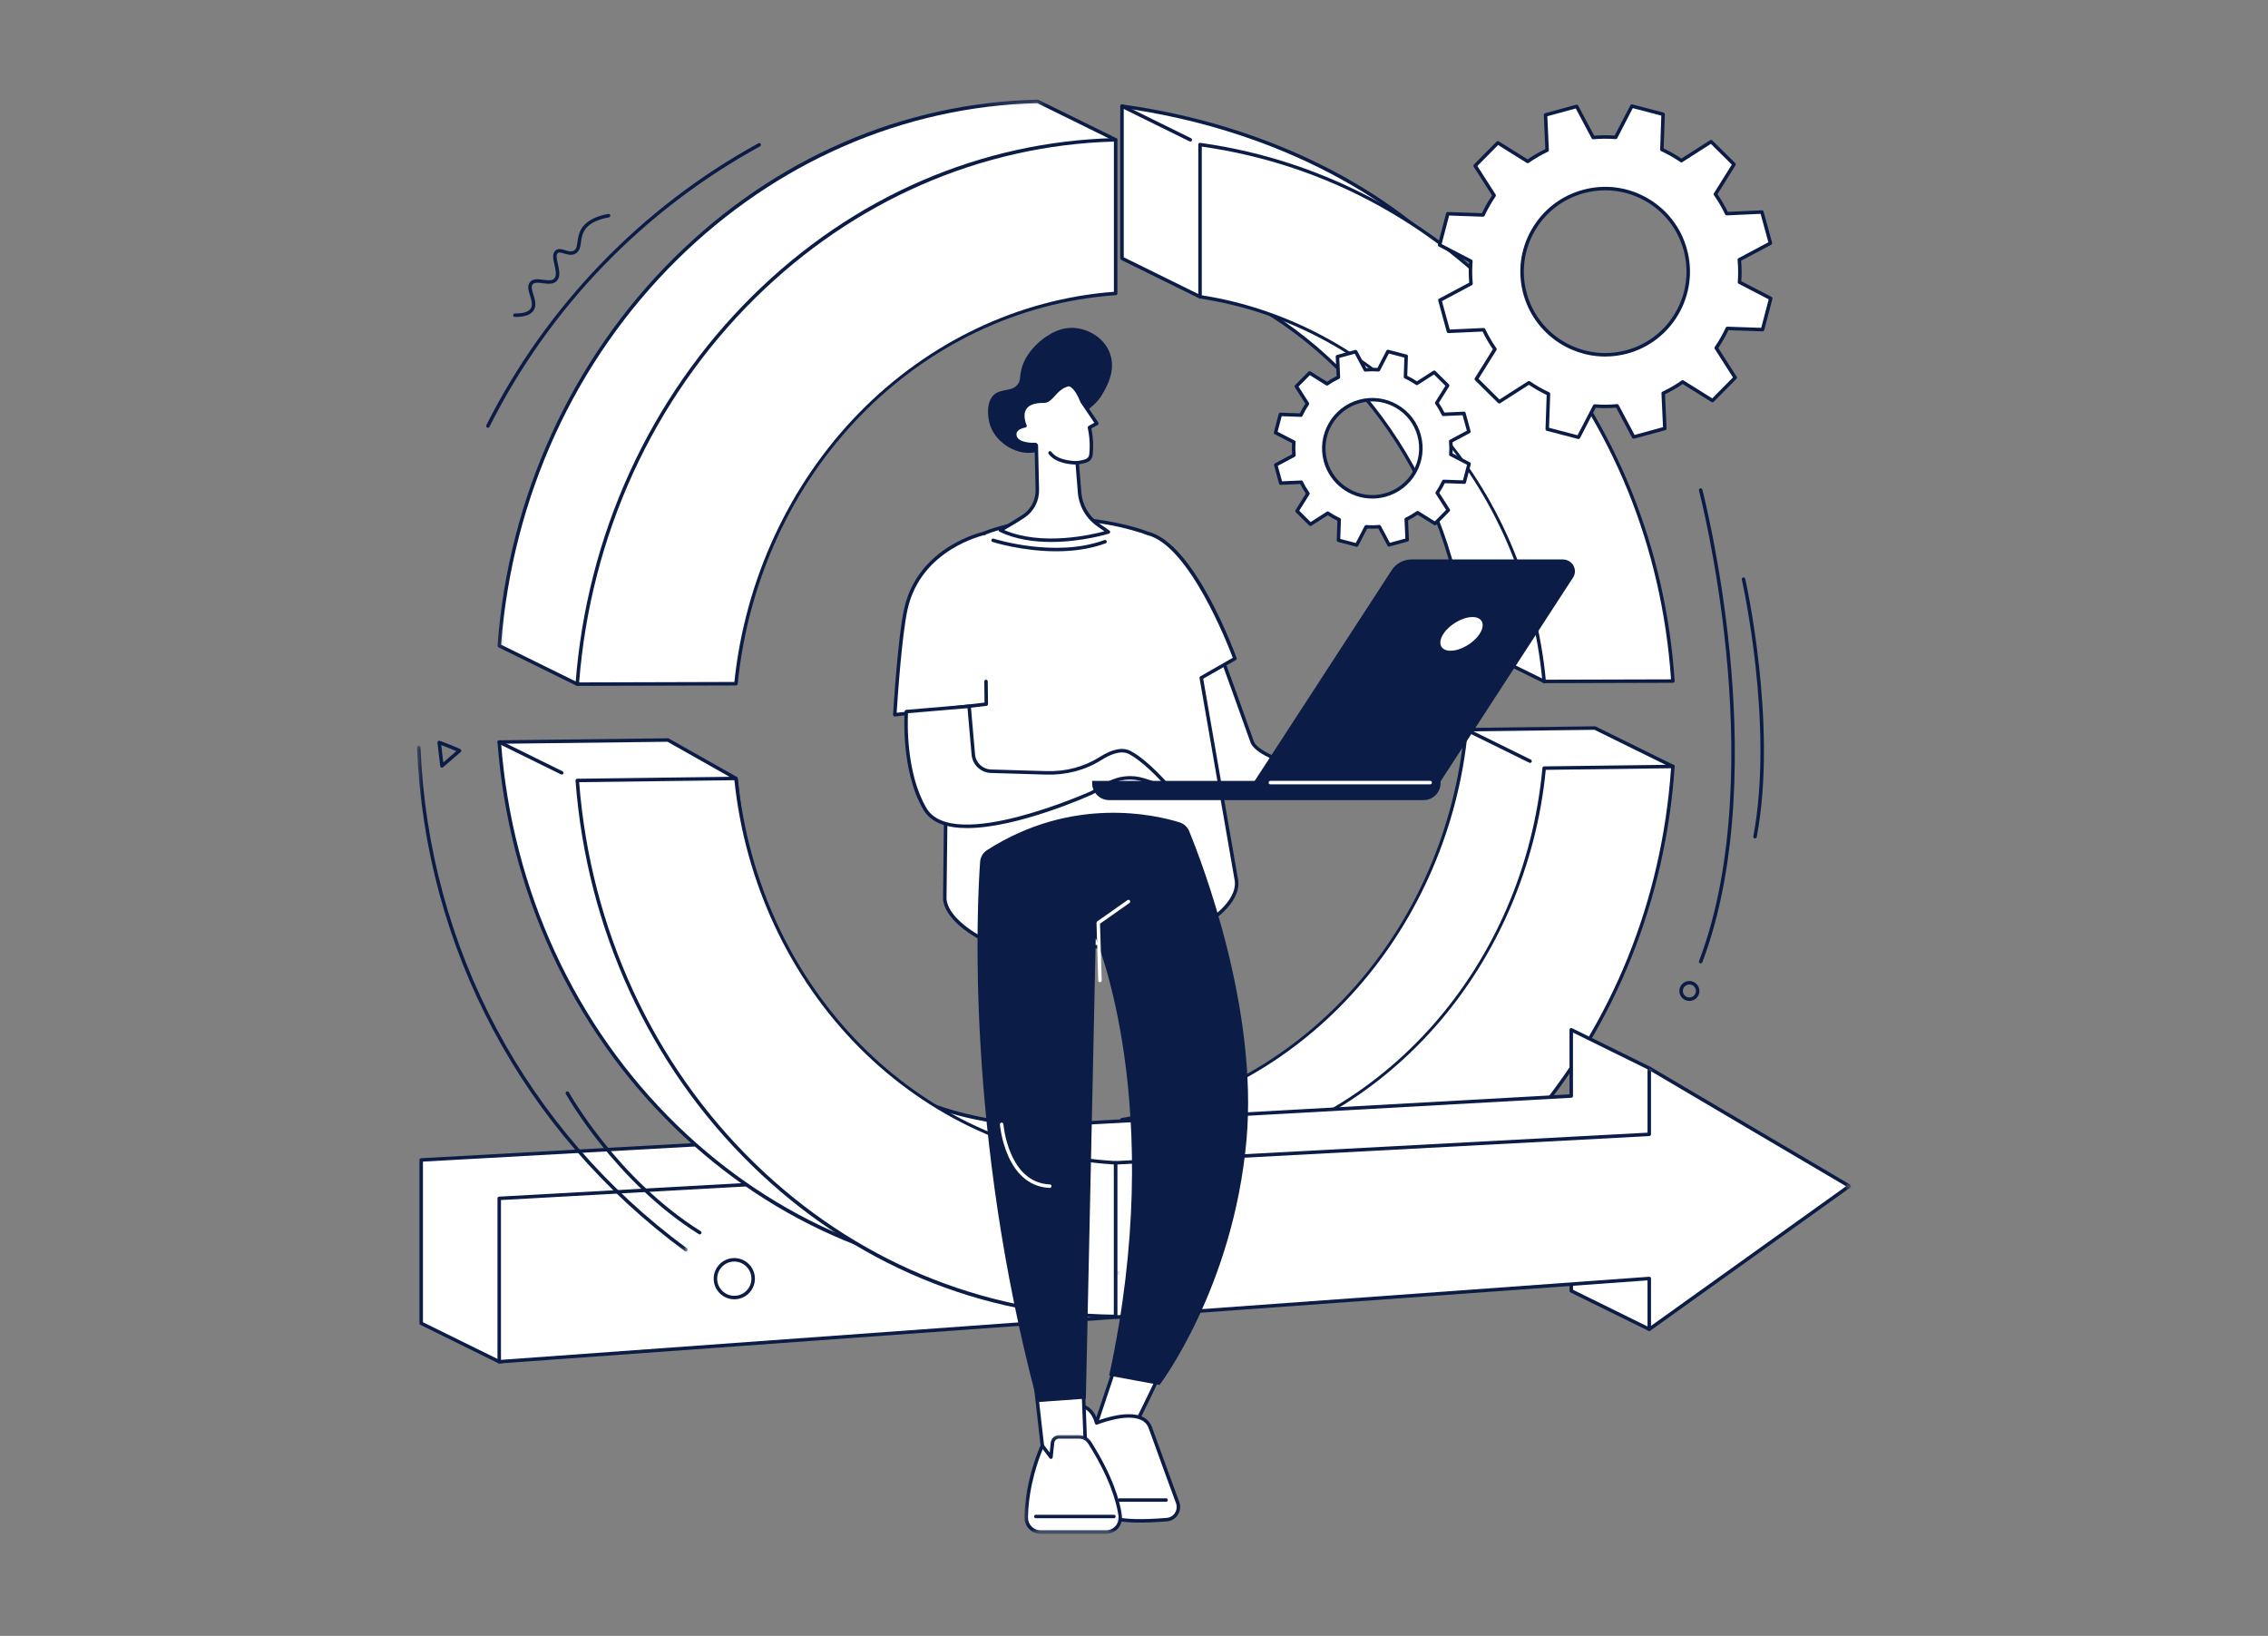 <svg width="416" height="300" viewBox="0 0 416 300" fill="none" xmlns="http://www.w3.org/2000/svg">
<rect x="0" y="0" width="416" height="300" fill="#808080" stroke="none"/>
<path d="M199.037 233.861L91.57 249.722L77.259 242.674V212.719L199.037 205.948V233.861Z" fill="white"/>
<path d="M77.578 242.476L91.622 249.392L198.717 233.585V206.286L77.578 213.023V242.476ZM91.57 250.043C91.521 250.043 91.472 250.031 91.429 250.01L77.118 242.962C77.009 242.906 76.939 242.797 76.939 242.674V212.72C76.939 212.55 77.071 212.41 77.242 212.401L199.019 205.63C199.106 205.625 199.193 205.656 199.257 205.717C199.32 205.778 199.358 205.861 199.358 205.948V233.861C199.358 234.019 199.24 234.153 199.084 234.175L91.617 250.038C91.601 250.042 91.585 250.043 91.57 250.043Z" fill="#0B1C46"/>
<path d="M268.926 133.813C265.601 169.714 239.618 199.675 205.801 205.337V233.248C229.151 229.655 250.283 217.58 266.197 198.931C281.006 181.576 306.849 140.559 306.849 140.559L292.537 133.512L268.926 133.813Z" fill="white"/>
<path d="M206.118 205.608V232.877C229.323 229.215 250.006 217.411 265.953 198.722C279.912 182.365 304.002 144.457 306.387 140.689L292.462 133.833L269.216 134.13C267.545 151.523 260.384 168.203 249.039 181.127C237.618 194.132 222.386 202.818 206.118 205.608ZM205.799 233.569C205.723 233.569 205.651 233.542 205.591 233.491C205.521 233.431 205.479 233.342 205.479 233.248V205.339C205.479 205.181 205.592 205.047 205.747 205.023C239.394 199.391 265.245 170.097 268.606 133.786C268.622 133.622 268.759 133.497 268.92 133.495L292.533 133.194C292.587 133.198 292.634 133.205 292.677 133.226L306.988 140.274C307.07 140.314 307.131 140.387 307.155 140.474C307.179 140.561 307.165 140.655 307.117 140.733C306.86 141.141 281.092 181.965 266.438 199.137C258.481 208.464 249.229 216.16 238.943 222.014C228.624 227.887 217.486 231.774 205.849 233.564C205.832 233.568 205.815 233.569 205.799 233.569Z" fill="#0B1C46"/>
<path d="M213.349 240.91L91.569 249.722V219.767L213.349 212.997V240.91Z" fill="white"/>
<path d="M91.889 220.071V249.378L213.028 240.611V213.335L91.889 220.071ZM91.569 250.043C91.49 250.043 91.412 250.01 91.352 249.957C91.287 249.896 91.25 249.811 91.25 249.722V219.767C91.25 219.597 91.382 219.458 91.552 219.448L213.33 212.677C213.417 212.675 213.503 212.705 213.566 212.766C213.632 212.826 213.668 212.91 213.668 212.997V240.91C213.668 241.076 213.538 241.215 213.372 241.227L91.592 250.042C91.585 250.042 91.578 250.043 91.569 250.043Z" fill="#0B1C46"/>
<path d="M283.238 140.861C279.913 176.762 253.929 206.724 220.111 212.385V240.297C243.464 236.703 264.594 224.629 280.509 205.979C296.111 187.693 305.236 164.792 306.849 140.559L283.238 140.861Z" fill="white"/>
<path d="M220.431 212.655V239.925C243.634 236.262 264.316 224.458 280.264 205.771C295.747 187.627 304.816 165.198 306.506 140.885L283.526 141.179C281.854 158.571 274.697 175.252 263.349 188.175C251.931 201.181 236.697 209.866 220.431 212.655ZM220.11 240.618C220.037 240.618 219.96 240.59 219.903 240.54C219.83 240.479 219.792 240.391 219.792 240.297V212.385C219.792 212.229 219.905 212.096 220.059 212.069C253.707 206.439 279.556 177.146 282.917 140.833C282.933 140.67 283.068 140.543 283.233 140.543L306.844 140.241C306.915 140.243 307.018 140.276 307.08 140.34C307.141 140.405 307.172 140.493 307.167 140.582C306.36 152.71 303.686 164.498 299.219 175.618C294.729 186.802 288.514 197.085 280.75 206.186C272.792 215.512 263.542 223.208 253.256 229.063C242.934 234.934 231.801 238.823 220.158 240.613C220.144 240.616 220.129 240.618 220.11 240.618Z" fill="#0B1C46"/>
<mask id="mask0_7366_313" style="mask-type:luminance" maskUnits="userSpaceOnUse" x="91" y="18" width="114" height="108">
<path d="M91.556 18.255H204.889V125.778H91.556V18.255Z" fill="white"/>
</mask>
<g mask="url(#mask0_7366_313)">
<path d="M120.68 118.335C124.635 79.3 154.396 49.312 190.321 46.76L204.634 25.637L190.321 18.588C165.838 19.18 142.422 29.158 123.93 47.444C105.036 66.128 93.616 91.16 91.569 118.417L105.882 125.463L120.68 118.335Z" fill="white"/>
</g>
<mask id="mask1_7366_313" style="mask-type:luminance" maskUnits="userSpaceOnUse" x="91" y="18" width="115" height="109">
<path d="M91.111 18.255H205.334V126.222H91.111V18.255Z" fill="white"/>
</mask>
<g mask="url(#mask1_7366_313)">
<path d="M91.905 118.226L105.882 125.109L120.38 118.125C122.327 99.318 130.455 81.752 143.283 68.644C156.04 55.609 172.676 47.734 190.144 46.455L204.163 25.762L190.25 18.911C165.764 19.521 142.295 29.734 124.155 47.672C105.429 66.189 93.981 91.236 91.905 118.226ZM105.88 125.783C105.832 125.783 105.785 125.772 105.74 125.75L91.429 118.703C91.311 118.646 91.242 118.522 91.252 118.391C93.295 91.168 104.821 65.891 123.705 47.219C132.893 38.134 143.339 31.024 154.752 26.087C166.065 21.196 178.028 18.566 190.315 18.271C190.365 18.271 190.417 18.279 190.464 18.302L204.775 25.351C204.858 25.392 204.917 25.467 204.943 25.557C204.966 25.644 204.948 25.739 204.898 25.816L190.587 46.941C190.532 47.023 190.441 47.075 190.344 47.08C154.087 49.656 124.922 79.635 120.999 118.366C120.988 118.477 120.919 118.575 120.82 118.623L106.019 125.753C105.976 125.774 105.929 125.783 105.88 125.783Z" fill="#0B1C46"/>
</g>
<path d="M269.749 51.333C253.836 32.931 229.15 22.696 205.801 19.467V47.379L220.11 54.427L224.523 53.012C248.86 64.245 266.247 89.038 268.924 117.92L283.238 124.967L292.537 117.854C290.924 93.646 285.353 69.375 269.749 51.333Z" fill="white"/>
<path d="M269.225 117.71L283.201 124.592L292.206 117.701C290.244 88.575 282.817 66.932 269.508 51.542C255.253 35.059 232.164 23.514 206.119 19.833V47.181L220.137 54.083L224.425 52.708C224.501 52.682 224.583 52.689 224.656 52.72C236.724 58.292 247.255 67.262 255.111 78.667C263.012 90.137 267.892 103.634 269.225 117.71ZM283.237 125.286C283.187 125.286 283.142 125.274 283.095 125.253L268.784 118.205C268.685 118.154 268.616 118.057 268.607 117.948C265.968 89.484 249.072 64.745 224.501 53.352L220.21 54.731C220.13 54.757 220.045 54.75 219.968 54.714L205.659 47.665C205.55 47.611 205.48 47.5 205.48 47.377V19.467C205.48 19.375 205.52 19.286 205.59 19.227C205.659 19.165 205.751 19.137 205.843 19.151C232.189 22.793 255.569 34.448 269.989 51.123C283.421 66.653 290.901 88.474 292.855 117.832C292.862 117.939 292.816 118.042 292.732 118.106L283.43 125.219C283.373 125.266 283.305 125.286 283.237 125.286Z" fill="#0B1C46"/>
<path d="M190.321 206.434C154.396 204.443 138.946 181.729 134.991 142.755L122.522 135.708L91.569 136.08C93.616 163.304 105.036 188.158 123.93 206.549C142.422 224.545 165.838 234.16 190.321 234.368V206.434Z" fill="white"/>
<path d="M91.915 136.396C94.018 163.302 105.459 188.123 124.153 206.318C142.231 223.913 165.604 233.754 190.002 234.045V206.734C172.486 205.705 159.537 199.793 150.42 188.665C141.924 178.297 136.78 163.344 134.691 142.953L122.439 136.028L91.915 136.396ZM190.321 234.688H190.32C178.035 234.582 166.07 232.139 154.757 227.424C143.341 222.665 132.894 215.719 123.707 206.776C104.821 188.396 93.295 163.297 91.252 136.104C91.245 136.017 91.275 135.929 91.335 135.865C91.394 135.8 91.478 135.762 91.566 135.76L122.519 135.389C122.58 135.387 122.63 135.403 122.679 135.431L135.15 142.479C135.24 142.53 135.299 142.622 135.309 142.724C139.511 184.125 156.997 204.267 190.341 206.115C190.509 206.123 190.643 206.264 190.643 206.434V234.368C190.643 234.453 190.606 234.535 190.547 234.596C190.486 234.655 190.406 234.688 190.321 234.688Z" fill="#0B1C46"/>
<path d="M302.511 195.892L288.2 188.844V200.991L190.321 206.434V234.491L288.2 227.408V236.722L302.511 243.771L324.887 210.469L302.511 195.892Z" fill="white"/>
<path d="M288.521 236.524L302.403 243.361L324.443 210.559L302.353 196.17L288.521 189.358V200.991C288.521 201.162 288.388 201.302 288.219 201.311L190.643 206.736V234.148L288.176 227.089C288.268 227.082 288.353 227.113 288.417 227.174C288.483 227.234 288.521 227.319 288.521 227.408V236.524ZM302.511 244.089C302.464 244.089 302.415 244.08 302.37 244.057L288.058 237.01C287.948 236.955 287.879 236.844 287.879 236.722V227.752L190.346 234.809C190.256 234.816 190.169 234.785 190.105 234.724C190.04 234.665 190.004 234.58 190.004 234.491V206.434C190.004 206.264 190.136 206.123 190.304 206.115L287.879 200.689V188.844C287.879 188.734 287.938 188.63 288.032 188.573C288.124 188.514 288.242 188.509 288.342 188.557L302.651 195.606C302.664 195.611 302.676 195.618 302.684 195.625L325.061 210.201C325.132 210.247 325.183 210.321 325.202 210.405C325.217 210.488 325.202 210.576 325.153 210.648L302.776 243.948C302.716 244.04 302.613 244.089 302.511 244.089Z" fill="#0B1C46"/>
<path d="M134.991 125.384C138.946 86.349 168.706 56.363 204.632 53.811V25.639C180.149 26.229 156.732 36.208 138.239 54.493C119.347 73.177 107.927 98.21 105.88 125.465L134.991 125.384Z" fill="white"/>
<path d="M204.314 25.963C179.917 26.637 156.543 36.842 138.465 54.719C119.773 73.205 108.33 98.205 106.226 125.144L134.703 125.064C136.668 106.297 144.792 88.773 157.595 75.691C170.316 62.693 186.898 54.825 204.314 53.512V25.963ZM105.882 125.783C105.792 125.783 105.707 125.747 105.648 125.681C105.587 125.618 105.556 125.53 105.562 125.439C107.608 98.215 119.132 72.938 138.016 54.266C147.203 45.179 157.649 38.071 169.064 33.135C180.375 28.243 192.34 25.613 204.627 25.316C204.707 25.314 204.795 25.349 204.856 25.408C204.918 25.467 204.953 25.552 204.953 25.637V53.811C204.953 53.976 204.823 54.116 204.656 54.127C168.398 56.701 139.233 86.682 135.309 125.413C135.293 125.578 135.156 125.701 134.993 125.701L105.882 125.783Z" fill="#0B1C46"/>
<path d="M220.109 54.429C253.929 59.562 279.911 89.12 283.236 124.967L306.845 124.901C305.234 100.696 296.111 77.936 280.507 59.894C264.592 41.493 243.464 29.747 220.109 26.517V54.429Z" fill="white"/>
<path d="M220.433 54.153C236.697 56.689 251.931 65.139 263.349 77.965C274.697 90.712 281.856 107.28 283.528 124.646L306.507 124.582C304.82 100.295 295.75 78.004 280.266 60.101C264.32 41.663 243.636 30.181 220.433 26.882V54.153ZM283.238 125.287C283.073 125.287 282.936 125.16 282.919 124.997C279.556 88.738 253.71 59.851 220.065 54.743C219.908 54.719 219.792 54.585 219.792 54.427V26.516C219.792 26.422 219.832 26.335 219.903 26.273C219.971 26.214 220.063 26.184 220.155 26.2C231.795 27.807 242.931 31.521 253.254 37.234C263.54 42.927 272.79 50.481 280.749 59.682C288.516 68.663 294.729 78.851 299.221 89.965C303.686 101.016 306.361 112.764 307.169 124.879C307.174 124.967 307.143 125.054 307.084 125.118C307.021 125.182 306.938 125.219 306.851 125.219L283.238 125.287Z" fill="#0B1C46"/>
<path d="M204.632 213.243C168.706 211.252 138.946 181.729 134.991 142.755L105.88 143.129C107.927 170.352 119.347 195.207 138.239 213.596C156.732 231.594 180.149 241.207 204.632 241.417V213.243Z" fill="white"/>
<path d="M106.226 143.443C108.33 170.349 119.769 195.172 138.464 213.366C156.542 230.962 179.915 240.8 204.314 241.094V213.545C186.898 212.503 170.318 204.892 157.597 192.094C144.793 179.212 136.67 161.816 134.703 143.08L106.226 143.443ZM204.632 241.736C204.632 241.736 204.632 241.736 204.63 241.736C192.344 241.63 180.38 239.188 169.068 234.472C157.653 229.714 147.205 222.767 138.017 213.825C119.134 195.443 107.606 170.345 105.563 143.153C105.556 143.066 105.585 142.977 105.646 142.913C105.705 142.847 105.788 142.811 105.877 142.809L134.988 142.438C134.99 142.438 134.99 142.438 134.991 142.438C135.155 142.438 135.293 142.561 135.309 142.724C139.233 181.392 168.394 210.915 204.649 212.925C204.819 212.934 204.951 213.075 204.951 213.243V241.417C204.951 241.502 204.918 241.583 204.858 241.644C204.799 241.703 204.719 241.736 204.632 241.736Z" fill="#0B1C46"/>
<mask id="mask2_7366_313" style="mask-type:luminance" maskUnits="userSpaceOnUse" x="204" y="195" width="136" height="49">
<path d="M204.444 195.556H339.422V244H204.444V195.556Z" fill="white"/>
</mask>
<g mask="url(#mask2_7366_313)">
<path d="M339.196 217.517L302.51 195.892V208.017L204.632 213.243V241.538L302.51 234.455V243.771L339.196 217.517Z" fill="white"/>
</g>
<mask id="mask3_7366_313" style="mask-type:luminance" maskUnits="userSpaceOnUse" x="204" y="195" width="136" height="50">
<path d="M204 195.556H339.422V244.444H204V195.556Z" fill="white"/>
</mask>
<g mask="url(#mask3_7366_313)">
<path d="M302.511 234.135C302.592 234.135 302.669 234.165 302.728 234.221C302.794 234.281 302.83 234.366 302.83 234.457V243.149L338.611 217.543L302.83 196.451V208.019C302.83 208.189 302.698 208.328 302.528 208.339L204.952 213.547V241.194L302.488 234.137C302.493 234.135 302.504 234.135 302.511 234.135ZM302.511 244.09C302.46 244.09 302.41 244.078 302.365 244.056C302.257 244 302.191 243.891 302.191 243.771V234.8L204.656 241.858C204.568 241.865 204.481 241.833 204.415 241.773C204.351 241.712 204.314 241.627 204.314 241.538V213.243C204.314 213.075 204.446 212.934 204.617 212.924L302.191 207.715V195.892C302.191 195.78 302.252 195.672 302.353 195.615C302.452 195.559 302.575 195.559 302.674 195.618L339.36 217.243C339.453 217.297 339.512 217.394 339.518 217.503C339.523 217.611 339.472 217.714 339.386 217.776L302.696 244.031C302.641 244.069 302.577 244.09 302.511 244.09Z" fill="#0B1C46"/>
</g>
<path d="M218.328 25.958C218.279 25.958 218.232 25.948 218.185 25.925L205.658 19.755C205.5 19.677 205.434 19.484 205.513 19.328C205.59 19.169 205.781 19.104 205.941 19.182L218.47 25.352C218.628 25.431 218.692 25.623 218.614 25.781C218.559 25.894 218.444 25.958 218.328 25.958Z" fill="#0B1C46"/>
<path d="M103.035 142.047C102.988 142.047 102.939 142.036 102.894 142.014L91.429 136.368C91.271 136.288 91.205 136.097 91.283 135.939C91.361 135.781 91.552 135.717 91.712 135.795L103.177 141.441C103.335 141.519 103.401 141.71 103.323 141.868C103.267 141.981 103.153 142.047 103.035 142.047Z" fill="#0B1C46"/>
<path d="M280.642 139.906C280.595 139.906 280.548 139.894 280.503 139.873L268.783 134.102C268.625 134.023 268.561 133.83 268.639 133.674C268.717 133.514 268.908 133.451 269.066 133.528L280.785 139.299C280.944 139.377 281.008 139.569 280.93 139.727C280.875 139.84 280.76 139.906 280.642 139.906Z" fill="#0B1C46"/>
<path d="M258.161 145.597C258.163 145.118 231.378 140.887 229.649 135.993C227.071 128.689 223.857 119.908 223.857 119.908L217.168 124.13L221.474 145.146L258.161 145.597Z" fill="white"/>
<path d="M221.736 144.83L255.523 145.245C255.054 145.144 254.543 145.036 254.014 144.924C241.91 142.346 230.547 139.493 229.349 136.099C227.099 129.726 224.332 122.137 223.693 120.389L217.524 124.283L221.736 144.83ZM258.162 145.918C258.16 145.918 258.158 145.918 258.156 145.918L221.471 145.465C221.321 145.464 221.191 145.358 221.162 145.21L216.856 124.194C216.83 124.066 216.885 123.932 216.997 123.861L223.686 119.637C223.767 119.585 223.87 119.573 223.96 119.604C224.052 119.635 224.123 119.707 224.156 119.797C224.189 119.884 227.401 128.665 229.951 135.887C231.194 139.408 247.28 142.835 254.148 144.299C258.483 145.221 258.483 145.229 258.481 145.599C258.481 145.686 258.446 145.766 258.385 145.826C258.325 145.885 258.245 145.918 258.162 145.918Z" fill="#0B1C46"/>
<path d="M226.799 161.519L220.339 124.307L226.512 120.769C226.512 120.769 218.948 99.819 210.467 97.804V97.807C210.156 97.677 209.842 97.555 209.517 97.451C197.884 93.748 188.153 95.243 181.767 97.326C176.901 98.913 173.71 103.569 173.946 108.681L173.29 164.762C173.443 168.05 177.979 171.243 180.993 172.562C184.623 174.153 191.13 173.632 200.083 173.632C208.434 173.632 214.333 172.234 218.234 170.755C221.969 169.34 227.271 165.483 226.799 161.519Z" fill="white"/>
<path d="M195.299 95.514C189.875 95.514 185.299 96.509 181.865 97.629C177.162 99.163 174.038 103.701 174.268 108.665L173.611 164.764C173.755 167.892 178.294 171.03 181.122 172.269C183.929 173.497 188.474 173.439 194.764 173.358C196.453 173.335 198.202 173.313 200.084 173.313C207.052 173.313 213.12 172.351 218.122 170.455C221.754 169.082 226.922 165.304 226.485 161.563L220.025 124.361C220.002 124.227 220.064 124.095 220.179 124.028L226.12 120.627C225.231 118.26 218.144 100.017 210.438 98.125C210.406 98.121 210.373 98.113 210.344 98.101C209.997 97.955 209.705 97.846 209.422 97.755C204.292 96.121 199.537 95.514 195.299 95.514ZM190.604 174.033C186.346 174.033 183.115 173.84 180.867 172.854C177.78 171.503 173.132 168.236 172.971 164.776L173.63 108.675C173.387 103.444 176.693 98.646 181.667 97.021C187.877 94.995 197.766 93.371 209.615 97.146C209.905 97.238 210.202 97.349 210.547 97.493C219.097 99.533 226.504 119.8 226.814 120.661C226.867 120.806 226.808 120.967 226.674 121.047L220.695 124.472L227.117 161.464C227.118 161.469 227.12 161.474 227.12 161.481C227.608 165.606 222.283 169.561 218.347 171.054C213.273 172.977 207.129 173.953 200.084 173.953C198.205 173.953 196.46 173.974 194.775 173.997C193.288 174.016 191.898 174.033 190.604 174.033Z" fill="#0B1C46"/>
<path d="M164.125 131.078C164.125 131.078 164.955 117.059 166.167 111.642C168.714 100.247 180.55 97.802 180.55 97.802L180.903 129.129L164.125 131.078Z" fill="white"/>
<path d="M164.125 131.396C164.045 131.396 163.967 131.366 163.906 131.311C163.839 131.245 163.801 131.155 163.807 131.059C163.816 130.918 164.651 116.951 165.854 111.571C168.419 100.108 180.365 97.516 180.486 97.49C180.66 97.457 180.828 97.564 180.863 97.738C180.899 97.91 180.788 98.08 180.615 98.116C180.498 98.141 168.952 100.656 166.478 111.71C165.398 116.543 164.611 128.436 164.469 130.717L180.582 128.845L180.537 124.972C180.535 124.795 180.676 124.651 180.853 124.649C180.854 124.649 180.856 124.649 180.856 124.649C181.031 124.649 181.174 124.79 181.176 124.964L181.224 129.125C181.226 129.29 181.103 129.427 180.941 129.446L164.163 131.396C164.151 131.396 164.139 131.396 164.125 131.396Z" fill="#0B1C46"/>
<path d="M193.726 101.099C187.436 101.099 182.13 99.413 182.052 99.387C181.884 99.333 181.792 99.153 181.847 98.986C181.903 98.818 182.082 98.727 182.25 98.779C182.361 98.816 193.566 102.375 202.576 99.035C202.741 98.974 202.925 99.059 202.988 99.224C203.049 99.391 202.964 99.575 202.799 99.635C199.851 100.727 196.679 101.099 193.726 101.099Z" fill="#0B1C46"/>
<path d="M166.245 130.493C166.245 130.493 165.427 141.186 169.663 148.363C174.723 156.934 200.238 145.391 200.238 145.391L203.205 143.71C205.214 142.573 207.606 142.33 209.801 143.038L214.596 144.585C214.596 144.585 210.637 139.837 207.269 138.023C205.691 137.172 203.644 137.976 201.915 139.071C198.941 140.955 195.443 141.838 191.926 141.733L181.775 141.432C180.07 141.38 178.674 140.062 178.525 138.365L177.754 129.519L166.245 130.493Z" fill="white"/>
<path d="M166.547 130.79C166.46 132.491 166.175 141.823 169.939 148.201C174.795 156.431 199.854 145.214 200.108 145.099L203.049 143.432C205.129 142.255 207.625 142 209.901 142.733L213.594 143.925C212.29 142.481 209.528 139.602 207.118 138.304C205.603 137.488 203.545 138.417 202.087 139.342C199.113 141.224 195.599 142.158 191.915 142.054L181.766 141.752C179.898 141.696 178.368 140.252 178.207 138.391L177.462 129.866L166.547 130.79ZM177.396 151.858C173.82 151.858 170.832 150.971 169.387 148.524C165.151 141.344 165.917 130.578 165.925 130.469C165.938 130.314 166.061 130.189 166.217 130.177L177.728 129.201C177.901 129.182 178.057 129.316 178.071 129.491L178.844 138.337C178.978 139.873 180.241 141.068 181.785 141.113L191.934 141.413C195.49 141.524 198.879 140.616 201.745 138.8C204.076 137.325 205.986 136.969 207.422 137.741C210.804 139.564 214.677 144.184 214.84 144.38C214.932 144.49 214.939 144.646 214.859 144.764C214.78 144.882 214.632 144.932 214.497 144.889L209.703 143.342C207.599 142.663 205.288 142.899 203.365 143.988L200.396 145.668C199.62 146.021 186.571 151.858 177.396 151.858Z" fill="#0B1C46"/>
<path d="M205.401 248.075L199.871 264.578C199.871 264.578 205.895 264.064 206.472 264.179C207.048 264.29 214.097 249.125 214.097 249.125L205.401 248.075Z" fill="white"/>
<path d="M205.623 248.422L200.328 264.22C201.84 264.094 205.495 263.802 206.391 263.849C207.154 262.984 211.116 254.766 213.621 249.389L205.623 248.422ZM199.871 264.898C199.774 264.898 199.68 264.854 199.62 264.776C199.554 264.693 199.535 264.578 199.568 264.477L205.099 247.972C205.147 247.828 205.292 247.74 205.441 247.755L214.135 248.807C214.236 248.819 214.326 248.88 214.377 248.969C214.425 249.059 214.429 249.167 214.385 249.259C214.368 249.297 212.602 253.097 210.788 256.833C207.014 264.608 206.748 264.557 206.411 264.491C206.061 264.424 202.795 264.649 199.897 264.898C199.889 264.898 199.88 264.898 199.871 264.898Z" fill="#0B1C46"/>
<path d="M201.137 260.951C201.137 260.951 209.458 257.542 210.997 261.821C212.953 267.266 216.012 275.573 216.012 275.573C216.53 277.019 215.535 278.561 214.002 278.682C210.962 278.927 206.429 279.125 204.316 278.384C200.979 277.214 195.446 266.658 195.446 266.658L197.153 257.677C197.153 257.677 200.169 257.252 201.137 260.951Z" fill="white"/>
<path d="M195.781 266.608C196.349 267.672 201.408 277.026 204.42 278.083C205.991 278.634 209.385 278.734 213.977 278.365C214.608 278.312 215.167 277.981 215.509 277.45C215.851 276.918 215.924 276.274 215.712 275.681C215.681 275.599 212.63 267.312 210.696 261.929C210.434 261.203 209.955 260.693 209.229 260.37C206.467 259.142 201.311 261.226 201.259 261.248C201.174 261.281 201.076 261.279 200.995 261.238C200.911 261.196 200.851 261.121 200.828 261.031C200.085 258.194 198.089 257.974 197.42 257.979L195.781 266.608ZM209.096 279.224C207.156 279.224 205.352 279.087 204.208 278.686C200.793 277.488 195.392 267.243 195.163 266.807C195.13 266.743 195.118 266.668 195.134 266.599L196.837 257.616C196.863 257.483 196.972 257.38 197.108 257.359C197.139 257.354 200.224 256.965 201.347 260.528C202.578 260.068 206.873 258.623 209.49 259.786C210.368 260.177 210.977 260.826 211.297 261.713C213.231 267.094 216.281 275.378 216.313 275.462C216.594 276.246 216.497 277.097 216.045 277.795C215.596 278.496 214.859 278.934 214.028 279.002C212.505 279.123 210.752 279.224 209.096 279.224Z" fill="#0B1C46"/>
<path d="M213.882 275.406H205.335C205.158 275.406 205.018 275.264 205.018 275.087C205.018 274.911 205.158 274.767 205.335 274.767H213.882C214.058 274.767 214.2 274.911 214.2 275.087C214.2 275.264 214.058 275.406 213.882 275.406Z" fill="#0B1C46"/>
<path d="M189.717 252.128L191.597 268.733L199.158 266.658L198.576 251.698L189.717 252.128Z" fill="white"/>
<path d="M190.073 252.432L191.872 268.326L198.828 266.417L198.269 252.033L190.073 252.432ZM191.598 269.052C191.535 269.052 191.471 269.033 191.417 268.997C191.341 268.944 191.29 268.861 191.28 268.769L189.4 252.165C189.389 252.076 189.417 251.99 189.474 251.924C189.532 251.854 189.613 251.814 189.702 251.809L198.561 251.38C198.648 251.375 198.729 251.405 198.792 251.464C198.856 251.521 198.891 251.601 198.896 251.686L199.478 266.646C199.483 266.793 199.386 266.927 199.242 266.965L191.681 269.04C191.653 269.047 191.625 269.052 191.598 269.052Z" fill="#0B1C46"/>
<mask id="mask4_7366_313" style="mask-type:luminance" maskUnits="userSpaceOnUse" x="188" y="263" width="18" height="19">
<path d="M188 263.111H205.778V281.2H188V263.111Z" fill="white"/>
</mask>
<g mask="url(#mask4_7366_313)">
<path d="M190.883 280.965H202.847C204.467 280.965 205.71 279.529 205.472 277.927C205.073 275.226 203.772 270.745 199.871 264.578C199.444 263.906 198.701 263.496 197.904 263.496H194.265C193.637 263.496 193.113 263.97 193.047 264.595L192.772 267.22L191.189 265.128C191.189 265.128 188.361 271.083 188.229 278.262C188.203 279.746 189.399 280.965 190.883 280.965Z" fill="white"/>
</g>
<mask id="mask5_7366_313" style="mask-type:luminance" maskUnits="userSpaceOnUse" x="187" y="263" width="20" height="19">
<path d="M187.556 263.111H206.222V281.2H187.556V263.111Z" fill="white"/>
</mask>
<g mask="url(#mask5_7366_313)">
<path d="M191.262 265.755C190.604 267.314 188.656 272.41 188.549 278.269C188.538 278.899 188.774 279.495 189.217 279.944C189.66 280.396 190.252 280.644 190.884 280.644H202.847C203.528 280.644 204.172 280.349 204.616 279.835C205.059 279.323 205.255 278.644 205.156 277.974C204.766 275.328 203.483 270.885 199.601 264.75C199.231 264.165 198.595 263.816 197.904 263.816H194.266C193.8 263.816 193.413 264.165 193.365 264.628L193.09 267.253C193.076 267.384 192.984 267.491 192.858 267.528C192.733 267.562 192.597 267.517 192.519 267.413L191.262 265.755ZM202.847 281.285H190.884C190.078 281.285 189.325 280.969 188.76 280.392C188.196 279.819 187.896 279.061 187.91 278.257C188.042 271.092 190.871 265.05 190.901 264.991C190.948 264.889 191.045 264.823 191.156 264.811C191.267 264.8 191.375 264.845 191.443 264.936L192.538 266.382L192.729 264.561C192.811 263.772 193.472 263.177 194.266 263.177H197.904C198.818 263.177 199.653 263.637 200.141 264.408C204.083 270.639 205.387 275.174 205.788 277.88C205.915 278.734 205.663 279.599 205.099 280.253C204.535 280.91 203.713 281.285 202.847 281.285Z" fill="#0B1C46"/>
</g>
<path d="M204.316 278.424H189.993C189.816 278.424 189.674 278.281 189.674 278.104C189.674 277.927 189.816 277.786 189.993 277.786H204.316C204.492 277.786 204.634 277.927 204.634 278.104C204.634 278.281 204.492 278.424 204.316 278.424Z" fill="#0B1C46"/>
<path d="M218.115 152.417C217.801 151.651 217.167 151.064 216.379 150.818C212.004 149.444 196.75 145.83 181.049 155.898C180.309 156.373 179.835 157.17 179.773 158.049C179.203 166.026 177.087 207.738 190.283 257.123L199.17 256.49L200.983 172.05C200.983 172.05 214.15 203.005 203.443 252.273L212.688 253.977C212.688 253.977 226.216 236.189 228.639 209.007C230.782 184.96 220.512 158.259 218.115 152.417Z" fill="#0B1C46"/>
<path d="M192.547 217.847C192.544 217.847 192.538 217.847 192.533 217.847C184.346 217.493 183.417 206.323 183.408 206.208C183.394 206.033 183.528 205.88 183.703 205.866C183.879 205.856 184.031 205.986 184.045 206.161C184.054 206.269 184.941 216.88 192.561 217.208C192.736 217.217 192.873 217.366 192.867 217.543C192.86 217.714 192.717 217.847 192.547 217.847Z" fill="white"/>
<path d="M201.755 180.111C201.585 180.111 201.443 179.974 201.436 179.8L201.123 169.238C201.12 169.13 201.17 169.03 201.26 168.967L206.8 165.071C206.944 164.971 207.144 165.005 207.245 165.148C207.347 165.293 207.312 165.491 207.167 165.594L201.767 169.391L202.076 179.783C202.08 179.957 201.943 180.106 201.766 180.111C201.762 180.111 201.759 180.111 201.755 180.111Z" fill="white"/>
<path d="M197.039 77.292C200.421 74.384 201.192 73.99 202.175 72.323C202.977 70.965 204.77 67.93 203.557 64.724C202.508 61.953 199.614 60.278 196.953 60.134C194.562 60.005 192.816 61.135 191.892 61.734C191.487 61.996 187.932 64.368 187.23 68.245C187.038 69.297 187.182 69.781 186.701 70.439C185.621 71.924 183.666 71.168 182.312 72.399C180.609 73.948 181.399 77.243 181.463 77.5C182.352 81.016 186.152 83.347 189.248 83.022C191.034 82.833 190.843 82.621 197.039 77.292Z" fill="#0B1C46"/>
<path d="M187.727 94.682C189.359 93.601 190.312 91.748 190.269 89.79L190.081 81.661C190.027 81.609 189.972 81.559 189.918 81.509C189.918 81.509 186.661 81.724 186.187 80.066C185.713 78.408 188.017 78.09 188.017 78.09C188.017 78.09 185.842 73.514 191.467 73.568C192.977 73.582 193.519 71.078 195.996 70.516C195.996 70.516 197.222 70.411 198.465 73.627L201.185 77.654L199.826 78.399C200.159 79.932 200.307 81.621 200.1 83.41C200.04 83.927 199.685 84.361 199.192 84.519C198.783 84.651 198.232 84.793 197.583 84.868L198.021 90.309C198.211 92.691 199.461 94.859 201.416 96.231C203.307 97.557 203.307 97.557 203.307 97.557C203.307 97.557 191.795 101.196 183.489 97.233C183.489 97.233 185.715 96.016 187.727 94.682Z" fill="white"/>
<path d="M184.196 97.203C191.123 100.167 200.127 98.092 202.573 97.434L201.233 96.493C199.188 95.059 197.901 92.814 197.701 90.335L197.264 84.894C197.25 84.722 197.375 84.571 197.545 84.552C198.076 84.49 198.596 84.377 199.092 84.217C199.467 84.096 199.738 83.766 199.783 83.375C199.967 81.776 199.875 80.125 199.514 78.469C199.484 78.33 199.547 78.188 199.672 78.12L200.724 77.543L198.2 73.806C198.186 73.785 198.175 73.766 198.167 73.743C197.137 71.08 196.168 70.856 196.028 70.839C194.832 71.123 194.116 71.91 193.484 72.606C192.885 73.264 192.32 73.887 191.481 73.887C191.443 73.887 191.406 73.887 191.368 73.887C189.778 73.887 188.726 74.273 188.24 75.035C187.49 76.208 188.295 77.938 188.304 77.955C188.349 78.045 188.346 78.153 188.297 78.243C188.248 78.332 188.162 78.394 188.061 78.408C187.759 78.451 186.903 78.67 186.578 79.172C186.432 79.398 186.403 79.663 186.495 79.979C186.825 81.134 189.064 81.245 189.898 81.189C189.988 81.188 190.073 81.215 190.137 81.278L190.3 81.429C190.361 81.486 190.399 81.568 190.401 81.656L190.589 89.783C190.635 91.873 189.632 93.804 187.903 94.95C186.505 95.875 184.99 96.754 184.196 97.203ZM192.806 99.389C189.681 99.389 186.309 98.932 183.351 97.523C183.243 97.471 183.172 97.363 183.17 97.241C183.165 97.122 183.229 97.01 183.335 96.951C183.356 96.941 185.575 95.726 187.55 94.417C189.094 93.394 189.991 91.667 189.948 89.799L189.767 81.835C189.049 81.858 186.358 81.821 185.88 80.156C185.738 79.656 185.793 79.207 186.043 78.821C186.415 78.252 187.13 77.978 187.578 77.859C187.346 77.201 186.993 75.799 187.701 74.691C188.323 73.715 189.583 73.233 191.469 73.248C192.019 73.259 192.465 72.78 193.012 72.175C193.679 71.441 194.507 70.526 195.925 70.205C195.939 70.201 195.953 70.2 195.967 70.2C196.118 70.182 197.46 70.17 198.748 73.479L201.45 77.476C201.5 77.55 201.517 77.642 201.497 77.731C201.476 77.818 201.418 77.892 201.339 77.936L200.188 78.568C200.523 80.214 200.601 81.854 200.417 83.448C200.342 84.085 199.901 84.627 199.29 84.825C198.849 84.967 198.392 85.075 197.925 85.146L198.339 90.285C198.523 92.571 199.712 94.646 201.601 95.971L203.491 97.297C203.589 97.368 203.641 97.486 203.622 97.608C203.604 97.728 203.517 97.826 203.403 97.865C203.328 97.885 198.474 99.389 192.806 99.389Z" fill="#0B1C46"/>
<path d="M197.582 84.87C197.582 84.87 194.014 84.993 192.596 83.052L197.582 84.87Z" fill="white"/>
<path d="M197.432 85.191C196.689 85.191 193.677 85.075 192.339 83.24C192.234 83.097 192.264 82.897 192.406 82.793C192.55 82.689 192.75 82.722 192.854 82.865C194.155 84.644 197.54 84.549 197.571 84.549C197.753 84.542 197.896 84.68 197.901 84.858C197.908 85.033 197.771 85.18 197.594 85.188C197.578 85.188 197.521 85.191 197.432 85.191Z" fill="#0B1C46"/>
<path d="M264.109 143.479H229.96L255.276 104.549C256.064 103.33 257.443 102.594 258.925 102.594H286.637C288.397 102.594 289.469 104.477 288.528 105.922L264.109 143.479Z" fill="#0B1C46"/>
<path d="M271.391 116.247C270.281 117.953 267.896 119.337 266.061 119.337C264.227 119.337 263.641 117.953 264.748 116.247C265.858 114.54 268.245 113.158 270.078 113.158C271.913 113.158 272.5 114.54 271.391 116.247Z" fill="white"/>
<path d="M261.111 146.731H203.441C201.717 146.731 200.323 145.333 200.323 143.611V143.201H264.231V143.611C264.231 145.333 262.835 146.731 261.111 146.731Z" fill="#0B1C46"/>
<path d="M262.33 143.837H233.005C232.828 143.837 232.686 143.694 232.686 143.517C232.686 143.34 232.828 143.198 233.005 143.198H262.33C262.507 143.198 262.649 143.34 262.649 143.517C262.649 143.694 262.507 143.837 262.33 143.837Z" fill="white"/>
<path d="M254.066 90.793C249.323 92.092 244.425 89.3 243.127 84.555C241.826 79.814 244.62 74.917 249.363 73.618C254.104 72.318 259.002 75.111 260.302 79.854C261.6 84.597 258.807 89.495 254.066 90.793ZM269.427 79.147L268.515 75.812L264.741 75.983C264.39 75.25 263.986 74.552 263.528 73.899L265.526 70.701L263.066 68.267L259.883 70.305C259.222 69.849 258.521 69.451 257.793 69.111L257.923 65.335L254.578 64.458L252.842 67.809C252.047 67.746 251.241 67.752 250.432 67.826L248.656 64.491L245.321 65.404L245.493 69.179C244.757 69.528 244.061 69.934 243.41 70.391L240.208 68.392L237.778 70.852L239.812 74.035C239.357 74.698 238.958 75.397 238.62 76.125L234.844 75.996L233.967 79.342L237.316 81.078C237.255 81.871 237.26 82.677 237.333 83.488L233.998 85.264L234.913 88.599L238.686 88.427C239.036 89.161 239.441 89.858 239.899 90.509L237.903 93.71L240.361 96.142L243.545 94.106C244.206 94.561 244.904 94.96 245.633 95.299L245.505 99.075L248.85 99.951L250.587 96.602C251.38 96.663 252.186 96.658 252.995 96.583L254.771 99.92L258.107 99.007L257.936 95.231C258.67 94.882 259.366 94.477 260.019 94.019L263.219 96.019L265.651 93.559L263.616 90.375C264.069 89.712 264.467 89.014 264.807 88.283L268.583 88.415L269.46 85.068L266.109 83.332C266.172 82.538 266.166 81.733 266.094 80.924L269.427 79.147Z" fill="white"/>
<path d="M251.729 73.616C250.967 73.616 250.2 73.719 249.446 73.925C244.88 75.175 242.186 79.906 243.434 84.472C244.684 89.038 249.417 91.734 253.981 90.484C256.191 89.879 258.036 88.448 259.172 86.455C260.307 84.464 260.599 82.149 259.995 79.938C259.389 77.726 257.957 75.882 255.965 74.748C254.654 73.998 253.2 73.616 251.729 73.616ZM251.717 91.429C247.665 91.429 243.939 88.734 242.819 84.641C241.476 79.734 244.373 74.651 249.278 73.309C251.656 72.66 254.141 72.972 256.281 74.193C258.424 75.412 259.958 77.392 260.609 79.769C261.26 82.146 260.946 84.632 259.726 86.774C258.507 88.913 256.526 90.45 254.149 91.101C253.338 91.323 252.521 91.429 251.717 91.429ZM245.833 98.83L248.686 99.576L250.305 96.455C250.363 96.34 250.486 96.274 250.613 96.283C251.382 96.344 252.175 96.339 252.967 96.266C253.092 96.255 253.217 96.32 253.278 96.434L254.934 99.543L257.776 98.766L257.616 95.247C257.611 95.118 257.682 94.998 257.799 94.943C258.519 94.601 259.201 94.201 259.835 93.759C259.941 93.682 260.08 93.681 260.187 93.748L263.172 95.609L265.243 93.516L263.347 90.547C263.276 90.439 263.279 90.3 263.351 90.195C263.795 89.549 264.187 88.859 264.517 88.149C264.571 88.033 264.687 87.951 264.819 87.965L268.34 88.085L269.087 85.233L265.963 83.616C265.851 83.557 265.783 83.434 265.793 83.307C265.854 82.538 265.847 81.743 265.776 80.951C265.764 80.823 265.83 80.7 265.944 80.641L269.052 78.986L268.272 76.142L264.755 76.302C264.625 76.311 264.509 76.238 264.453 76.12C264.109 75.401 263.712 74.717 263.266 74.085C263.193 73.979 263.187 73.84 263.257 73.733L265.12 70.747L263.026 68.674L260.055 70.573C259.948 70.641 259.811 70.639 259.703 70.568C259.057 70.123 258.368 69.731 257.658 69.403C257.542 69.347 257.469 69.228 257.474 69.101L257.595 65.58L254.743 64.832L253.125 67.955C253.068 68.07 252.944 68.137 252.816 68.127C252.047 68.068 251.252 68.073 250.46 68.144C250.332 68.156 250.21 68.089 250.149 67.976L248.495 64.866L245.651 65.646L245.811 69.163C245.816 69.292 245.745 69.41 245.63 69.467C244.911 69.809 244.227 70.208 243.594 70.653C243.49 70.726 243.349 70.729 243.241 70.663L240.257 68.799L238.184 70.894L240.082 73.863C240.151 73.972 240.149 74.109 240.076 74.215C239.634 74.861 239.241 75.55 238.911 76.26C238.858 76.377 238.743 76.455 238.609 76.446L235.09 76.323L234.34 79.175L237.463 80.793C237.58 80.853 237.646 80.974 237.635 81.103C237.576 81.873 237.582 82.665 237.654 83.46C237.665 83.587 237.597 83.708 237.484 83.771L234.375 85.424L235.154 88.267L238.672 88.108C238.799 88.103 238.92 88.174 238.976 88.288C239.319 89.01 239.719 89.695 240.161 90.325C240.236 90.431 240.238 90.57 240.17 90.679L238.307 93.662L240.404 95.736L243.371 93.839C243.479 93.767 243.62 93.771 243.724 93.842C244.371 94.285 245.061 94.677 245.769 95.007C245.885 95.062 245.958 95.181 245.955 95.309L245.833 98.83ZM248.851 100.271C248.823 100.271 248.795 100.267 248.769 100.26L245.424 99.384C245.279 99.346 245.18 99.212 245.186 99.064L245.307 95.497C244.698 95.201 244.104 94.863 243.538 94.488L240.531 96.412C240.408 96.491 240.241 96.472 240.135 96.368L237.679 93.938C237.571 93.832 237.552 93.667 237.632 93.54L239.517 90.519C239.141 89.964 238.797 89.373 238.491 88.755L234.929 88.917C234.778 88.932 234.644 88.826 234.606 88.682L233.691 85.346C233.653 85.203 233.719 85.049 233.851 84.979L236.998 83.304C236.946 82.62 236.943 81.934 236.983 81.264L233.819 79.625C233.689 79.556 233.62 79.405 233.658 79.26L234.536 75.915C234.575 75.771 234.708 75.672 234.856 75.677L238.422 75.799C238.717 75.189 239.055 74.594 239.429 74.03L237.509 71.023C237.427 70.898 237.446 70.734 237.55 70.627L239.981 68.168C240.087 68.062 240.252 68.043 240.378 68.122L243.401 70.007C243.957 69.63 244.547 69.287 245.163 68.983L245.002 65.42C244.995 65.269 245.092 65.135 245.236 65.096L248.573 64.182C248.717 64.144 248.868 64.208 248.939 64.34L250.615 67.49C251.3 67.438 251.984 67.432 252.653 67.476L254.293 64.311C254.363 64.179 254.514 64.113 254.658 64.149L258.005 65.024C258.147 65.064 258.248 65.196 258.243 65.346L258.12 68.913C258.729 69.207 259.325 69.545 259.889 69.922L262.896 67.997C263.021 67.918 263.186 67.936 263.292 68.04L265.752 70.474C265.858 70.578 265.877 70.741 265.797 70.87L263.911 73.892C264.288 74.446 264.634 75.038 264.936 75.655L268.502 75.491C268.649 75.483 268.783 75.583 268.823 75.728L269.736 79.062C269.776 79.208 269.708 79.359 269.578 79.429L266.43 81.106C266.481 81.792 266.488 82.476 266.443 83.146L269.608 84.785C269.741 84.853 269.807 85.005 269.771 85.149L268.894 88.495C268.854 88.641 268.72 88.752 268.573 88.733L265.005 88.611C264.712 89.221 264.373 89.816 263.998 90.379L265.922 93.385C266.002 93.512 265.983 93.677 265.878 93.783L263.446 96.241C263.34 96.347 263.177 96.366 263.05 96.287L260.026 94.401C259.472 94.78 258.878 95.123 258.264 95.427L258.427 98.991C258.434 99.141 258.335 99.274 258.191 99.312L254.856 100.227C254.71 100.266 254.559 100.2 254.49 100.068L252.812 96.92C252.128 96.972 251.444 96.978 250.774 96.936L249.134 100.097C249.078 100.207 248.967 100.271 248.851 100.271Z" fill="#0B1C46"/>
<path d="M298.45 64.517C290.334 66.741 281.953 61.964 279.731 53.847C277.507 45.731 282.285 37.351 290.401 35.127C298.518 32.906 306.9 37.684 309.12 45.8C311.342 53.917 306.566 62.297 298.45 64.517ZM324.736 44.592L323.176 38.884L316.717 39.177C316.118 37.92 315.426 36.729 314.643 35.614L318.059 30.137L313.853 25.974L308.407 29.458C307.271 28.68 306.075 27.998 304.828 27.418L305.051 20.956L299.327 19.456L296.356 25.187C294.997 25.08 293.617 25.092 292.231 25.217L289.195 19.51L283.485 21.075L283.78 27.533C282.521 28.132 281.33 28.823 280.214 29.608L274.74 26.187L270.577 30.396L274.061 35.842C273.282 36.977 272.599 38.174 272.019 39.422L265.558 39.2L264.058 44.924L269.789 47.894C269.683 49.253 269.695 50.632 269.82 52.017L264.113 55.056L265.676 60.764L272.134 60.469C272.733 61.726 273.426 62.918 274.209 64.033L270.79 69.51L274.999 73.672L280.445 70.189C281.58 70.967 282.776 71.649 284.021 72.229L283.799 78.691L289.525 80.193L292.495 74.458C293.856 74.564 295.233 74.555 296.62 74.43L299.657 80.137L305.363 78.573L305.072 72.115C306.33 71.516 307.521 70.825 308.637 70.042L314.111 73.46L318.275 69.252L314.79 63.806C315.57 62.67 316.252 61.474 316.83 60.226L323.294 60.448L324.794 54.724L319.061 51.752C319.167 50.394 319.157 49.016 319.032 47.628L324.736 44.592Z" fill="white"/>
<path d="M294.446 34.901C293.126 34.901 291.795 35.078 290.484 35.437C286.64 36.491 283.439 38.976 281.465 42.437C279.493 45.899 278.984 49.92 280.036 53.764C282.208 61.698 290.43 66.385 298.363 64.212C306.297 62.04 310.984 53.819 308.811 45.885C307.758 42.043 305.274 38.839 301.812 36.866C299.529 35.566 297.003 34.901 294.446 34.901ZM294.427 65.382C287.593 65.382 281.311 60.837 279.42 53.932C278.323 49.927 278.852 45.731 280.911 42.121C282.967 38.51 286.307 35.918 290.316 34.821C294.324 33.726 298.517 34.253 302.128 36.311C305.736 38.368 308.33 41.71 309.425 45.717C311.691 53.989 306.804 62.564 298.533 64.83C297.161 65.203 295.784 65.382 294.427 65.382ZM284.126 78.446L289.356 79.818L292.212 74.314C292.271 74.2 292.394 74.132 292.521 74.141C293.849 74.245 295.217 74.236 296.588 74.113C296.715 74.101 296.84 74.167 296.899 74.281L299.817 79.76L305.031 78.333L304.75 72.13C304.745 72.003 304.817 71.884 304.932 71.828C306.175 71.238 307.357 70.549 308.451 69.779C308.555 69.705 308.692 69.703 308.804 69.769L314.064 73.054L317.864 69.21L314.521 63.977C314.449 63.87 314.451 63.731 314.526 63.625C315.29 62.509 315.967 61.321 316.538 60.092C316.592 59.976 316.708 59.901 316.84 59.908L323.045 60.121L324.416 54.892L318.913 52.038C318.798 51.979 318.731 51.858 318.741 51.729C318.843 50.399 318.835 49.028 318.71 47.658C318.699 47.531 318.765 47.41 318.878 47.349L324.361 44.432L322.932 39.215L316.731 39.498C316.599 39.505 316.481 39.431 316.429 39.316C315.835 38.075 315.147 36.891 314.38 35.798C314.304 35.693 314.302 35.554 314.368 35.446L317.653 30.186L313.809 26.382L308.574 29.729C308.468 29.797 308.33 29.795 308.222 29.724C307.107 28.958 305.918 28.279 304.691 27.708C304.574 27.656 304.503 27.538 304.507 27.41L304.722 21.201L299.489 19.831L296.637 25.337C296.578 25.451 296.453 25.519 296.328 25.509C294.993 25.403 293.626 25.413 292.257 25.536C292.132 25.549 292.008 25.483 291.948 25.37L289.029 19.889L283.814 21.316L284.095 27.519C284.102 27.648 284.031 27.765 283.915 27.823C282.672 28.413 281.489 29.102 280.397 29.87C280.291 29.944 280.153 29.948 280.045 29.878L274.784 26.595L270.982 30.441L274.328 35.672C274.396 35.781 274.394 35.92 274.321 36.024C273.557 37.142 272.878 38.33 272.309 39.556C272.255 39.672 272.144 39.755 272.008 39.741L265.8 39.528L264.429 44.76L269.936 47.613C270.05 47.672 270.116 47.793 270.106 47.922C270.003 49.253 270.012 50.621 270.135 51.989C270.147 52.12 270.08 52.241 269.967 52.302L264.486 55.219L265.916 60.434L272.116 60.151C272.245 60.142 272.364 60.219 272.42 60.335C273.012 61.578 273.701 62.76 274.468 63.851C274.543 63.955 274.547 64.094 274.479 64.205L271.196 69.465L275.04 73.267L280.271 69.922C280.378 69.854 280.519 69.856 280.625 69.927C281.741 70.693 282.929 71.371 284.154 71.941C284.272 71.995 284.345 72.113 284.342 72.241L284.126 78.446ZM289.524 80.514C289.496 80.514 289.468 80.509 289.442 80.502L283.717 79.002C283.574 78.963 283.475 78.83 283.479 78.68L283.694 72.429C282.567 71.894 281.474 71.269 280.437 70.573L275.168 73.943C275.041 74.022 274.876 74.005 274.771 73.901L270.564 69.74C270.456 69.634 270.437 69.469 270.517 69.344L273.824 64.045C273.125 63.031 272.489 61.939 271.936 60.8L265.687 61.085C265.543 61.094 265.406 60.993 265.366 60.849L263.804 55.141C263.765 54.996 263.83 54.844 263.962 54.774L269.482 51.835C269.378 50.573 269.37 49.312 269.453 48.083L263.909 45.208C263.776 45.141 263.71 44.988 263.746 44.844L265.248 39.118C265.286 38.974 265.42 38.873 265.567 38.88L271.817 39.095C272.354 37.969 272.977 36.875 273.673 35.84L270.305 30.569C270.225 30.443 270.245 30.279 270.349 30.172L274.51 25.965C274.614 25.858 274.779 25.838 274.906 25.917L280.205 29.226C281.22 28.526 282.311 27.892 283.448 27.337L283.165 21.09C283.158 20.941 283.257 20.807 283.399 20.767L289.109 19.205C289.251 19.167 289.404 19.231 289.474 19.363L292.411 24.882C293.672 24.779 294.934 24.771 296.166 24.856L299.041 19.311C299.109 19.179 299.262 19.111 299.404 19.148L305.132 20.648C305.274 20.687 305.373 20.819 305.368 20.969L305.153 27.22C306.281 27.757 307.373 28.378 308.409 29.078L313.679 25.706C313.807 25.627 313.97 25.644 314.074 25.748L318.284 29.911C318.39 30.015 318.409 30.18 318.33 30.307L315.024 35.606C315.724 36.621 316.357 37.712 316.911 38.851L323.158 38.566C323.307 38.557 323.442 38.656 323.482 38.8L325.043 44.51C325.083 44.653 325.019 44.806 324.885 44.875L319.366 47.812C319.47 49.075 319.479 50.335 319.394 51.568L324.937 54.443C325.071 54.51 325.139 54.661 325.1 54.806L323.599 60.531C323.561 60.675 323.429 60.786 323.279 60.771L317.028 60.554C316.491 61.682 315.868 62.774 315.172 63.811L318.541 69.08C318.621 69.207 318.604 69.371 318.5 69.477L314.338 73.686C314.232 73.79 314.069 73.809 313.939 73.731L308.644 70.424C307.626 71.125 306.538 71.759 305.399 72.312L305.682 78.559C305.689 78.71 305.592 78.844 305.449 78.884L299.739 80.446C299.597 80.484 299.444 80.42 299.373 80.288L296.434 74.767C295.172 74.871 293.911 74.88 292.682 74.793L289.807 80.34C289.75 80.448 289.642 80.514 289.524 80.514Z" fill="#0B1C46"/>
<path d="M89.488 78.443C89.439 78.443 89.391 78.432 89.344 78.408C89.188 78.328 89.124 78.135 89.203 77.979C94.676 67.109 101.745 57.146 110.217 48.363C118.703 39.562 128.422 32.132 139.103 26.274C139.257 26.189 139.452 26.247 139.537 26.401C139.622 26.555 139.564 26.75 139.41 26.833C117.952 38.602 100.788 56.389 89.775 78.266C89.717 78.379 89.606 78.443 89.488 78.443Z" fill="#0B1C46"/>
<mask id="mask6_7366_313" style="mask-type:luminance" maskUnits="userSpaceOnUse" x="76" y="136" width="51" height="94">
<path d="M76.478 136.444H126.222V229.778H76.478V136.444Z" fill="white"/>
</mask>
<g mask="url(#mask6_7366_313)">
<path d="M125.824 229.512C125.759 229.512 125.693 229.491 125.635 229.45C95.897 207.585 77.983 173.915 76.481 137.078C76.474 136.901 76.611 136.754 76.786 136.745C76.96 136.733 77.113 136.875 77.12 137.052C78.613 173.695 96.434 207.184 126.014 228.936C126.156 229.038 126.187 229.24 126.083 229.382C126.019 229.467 125.923 229.512 125.824 229.512Z" fill="#0B1C46"/>
</g>
<path d="M311.939 176.677C311.903 176.677 311.863 176.67 311.826 176.656C311.661 176.594 311.58 176.408 311.641 176.245C318.547 158.102 318.177 135.608 316.651 119.931C314.997 102.932 311.663 90.071 311.63 89.944C311.587 89.772 311.687 89.599 311.859 89.554C312.031 89.51 312.203 89.611 312.248 89.781C312.281 89.911 315.627 102.819 317.285 119.868C318.819 135.615 319.187 158.213 312.238 176.47C312.189 176.599 312.068 176.677 311.939 176.677Z" fill="#0B1C46"/>
<path d="M134.686 231.351C132.955 231.351 131.545 232.759 131.545 234.491C131.545 236.224 132.955 237.632 134.686 237.632C136.418 237.632 137.828 236.224 137.828 234.491C137.828 232.759 136.418 231.351 134.686 231.351ZM134.686 238.273C132.602 238.273 130.906 236.576 130.906 234.491C130.906 232.406 132.602 230.71 134.686 230.71C136.771 230.71 138.467 232.406 138.467 234.491C138.467 236.576 136.771 238.273 134.686 238.273Z" fill="#0B1C46"/>
<path d="M309.87 180.538C309.293 180.538 308.785 180.955 308.691 181.538C308.639 181.852 308.713 182.167 308.898 182.424C309.087 182.682 309.361 182.854 309.681 182.904C310.332 183.009 310.946 182.568 311.052 181.92C311.102 181.606 311.028 181.292 310.844 181.035C310.654 180.776 310.378 180.604 310.062 180.554C309.998 180.543 309.934 180.538 309.87 180.538ZM309.871 183.559C309.776 183.559 309.677 183.55 309.576 183.535C309.092 183.457 308.668 183.196 308.38 182.797C308.094 182.403 307.979 181.918 308.059 181.437C308.219 180.441 309.163 179.76 310.163 179.924C310.648 180 311.075 180.262 311.359 180.661C311.646 181.057 311.76 181.54 311.682 182.021C311.536 182.918 310.757 183.559 309.871 183.559Z" fill="#0B1C46"/>
<path d="M80.934 136.634L81.309 139.821L83.705 137.75C83.125 137.498 82.068 137.052 80.934 136.634ZM81.063 140.776C81.023 140.776 80.985 140.769 80.946 140.753C80.837 140.712 80.759 140.611 80.745 140.495L80.24 136.194C80.226 136.085 80.271 135.977 80.358 135.91C80.443 135.84 80.559 135.819 80.663 135.858C82.561 136.526 84.41 137.363 84.429 137.372C84.528 137.417 84.597 137.509 84.613 137.616C84.629 137.724 84.589 137.832 84.505 137.905L81.271 140.698C81.212 140.75 81.137 140.776 81.063 140.776Z" fill="#0B1C46"/>
<path d="M94.589 58.123C94.54 58.123 94.492 58.123 94.443 58.121C94.266 58.12 94.125 57.976 94.127 57.799C94.13 57.623 94.273 57.483 94.446 57.483C94.448 57.483 94.45 57.483 94.452 57.483C95.971 57.502 96.952 57.196 97.351 56.566C97.754 55.931 97.483 55.059 97.221 54.215C96.945 53.321 96.66 52.399 97.21 51.734C97.768 51.061 98.719 51.186 99.637 51.306C100.467 51.415 101.25 51.517 101.669 51.071C102.15 50.556 101.922 49.549 101.703 48.575C101.46 47.495 101.231 46.477 101.905 45.925C102.419 45.505 103.052 45.698 103.667 45.882C104.25 46.059 104.802 46.226 105.276 45.939C105.728 45.667 105.814 45.175 105.929 44.328C106.025 43.629 106.134 42.835 106.589 42.042C107.396 40.629 109.071 39.682 111.568 39.233C111.743 39.2 111.908 39.316 111.939 39.488C111.971 39.663 111.856 39.828 111.683 39.861C109.38 40.276 107.853 41.116 107.143 42.358C106.75 43.047 106.651 43.773 106.563 44.413C106.45 45.252 106.341 46.042 105.606 46.488C104.891 46.92 104.11 46.684 103.481 46.493C102.908 46.321 102.542 46.229 102.309 46.418C101.939 46.721 102.137 47.592 102.327 48.434C102.57 49.517 102.847 50.746 102.134 51.507C101.493 52.194 100.464 52.059 99.554 51.939C98.773 51.837 98.035 51.738 97.703 52.141C97.372 52.54 97.596 53.262 97.832 54.024C98.122 54.962 98.452 56.024 97.891 56.908C97.379 57.714 96.269 58.123 94.589 58.123Z" fill="#0B1C46"/>
<path d="M128.351 226.375C128.293 226.375 128.234 226.359 128.18 226.325C112.741 216.646 103.877 200.779 103.79 200.622C103.705 200.467 103.76 200.273 103.915 200.186C104.069 200.102 104.264 200.158 104.349 200.312C104.436 200.47 113.224 216.196 128.521 225.783C128.67 225.877 128.715 226.075 128.621 226.224C128.561 226.321 128.457 226.375 128.351 226.375Z" fill="#0B1C46"/>
<path d="M321.913 153.764C321.892 153.764 321.875 153.762 321.854 153.759C321.68 153.727 321.568 153.561 321.599 153.385C325.458 132.835 319.545 106.54 319.484 106.278C319.446 106.106 319.554 105.934 319.726 105.894C319.899 105.852 320.069 105.964 320.109 106.135C320.17 106.398 326.113 132.821 322.227 153.504C322.198 153.658 322.064 153.764 321.913 153.764Z" fill="#0B1C46"/>
</svg>
